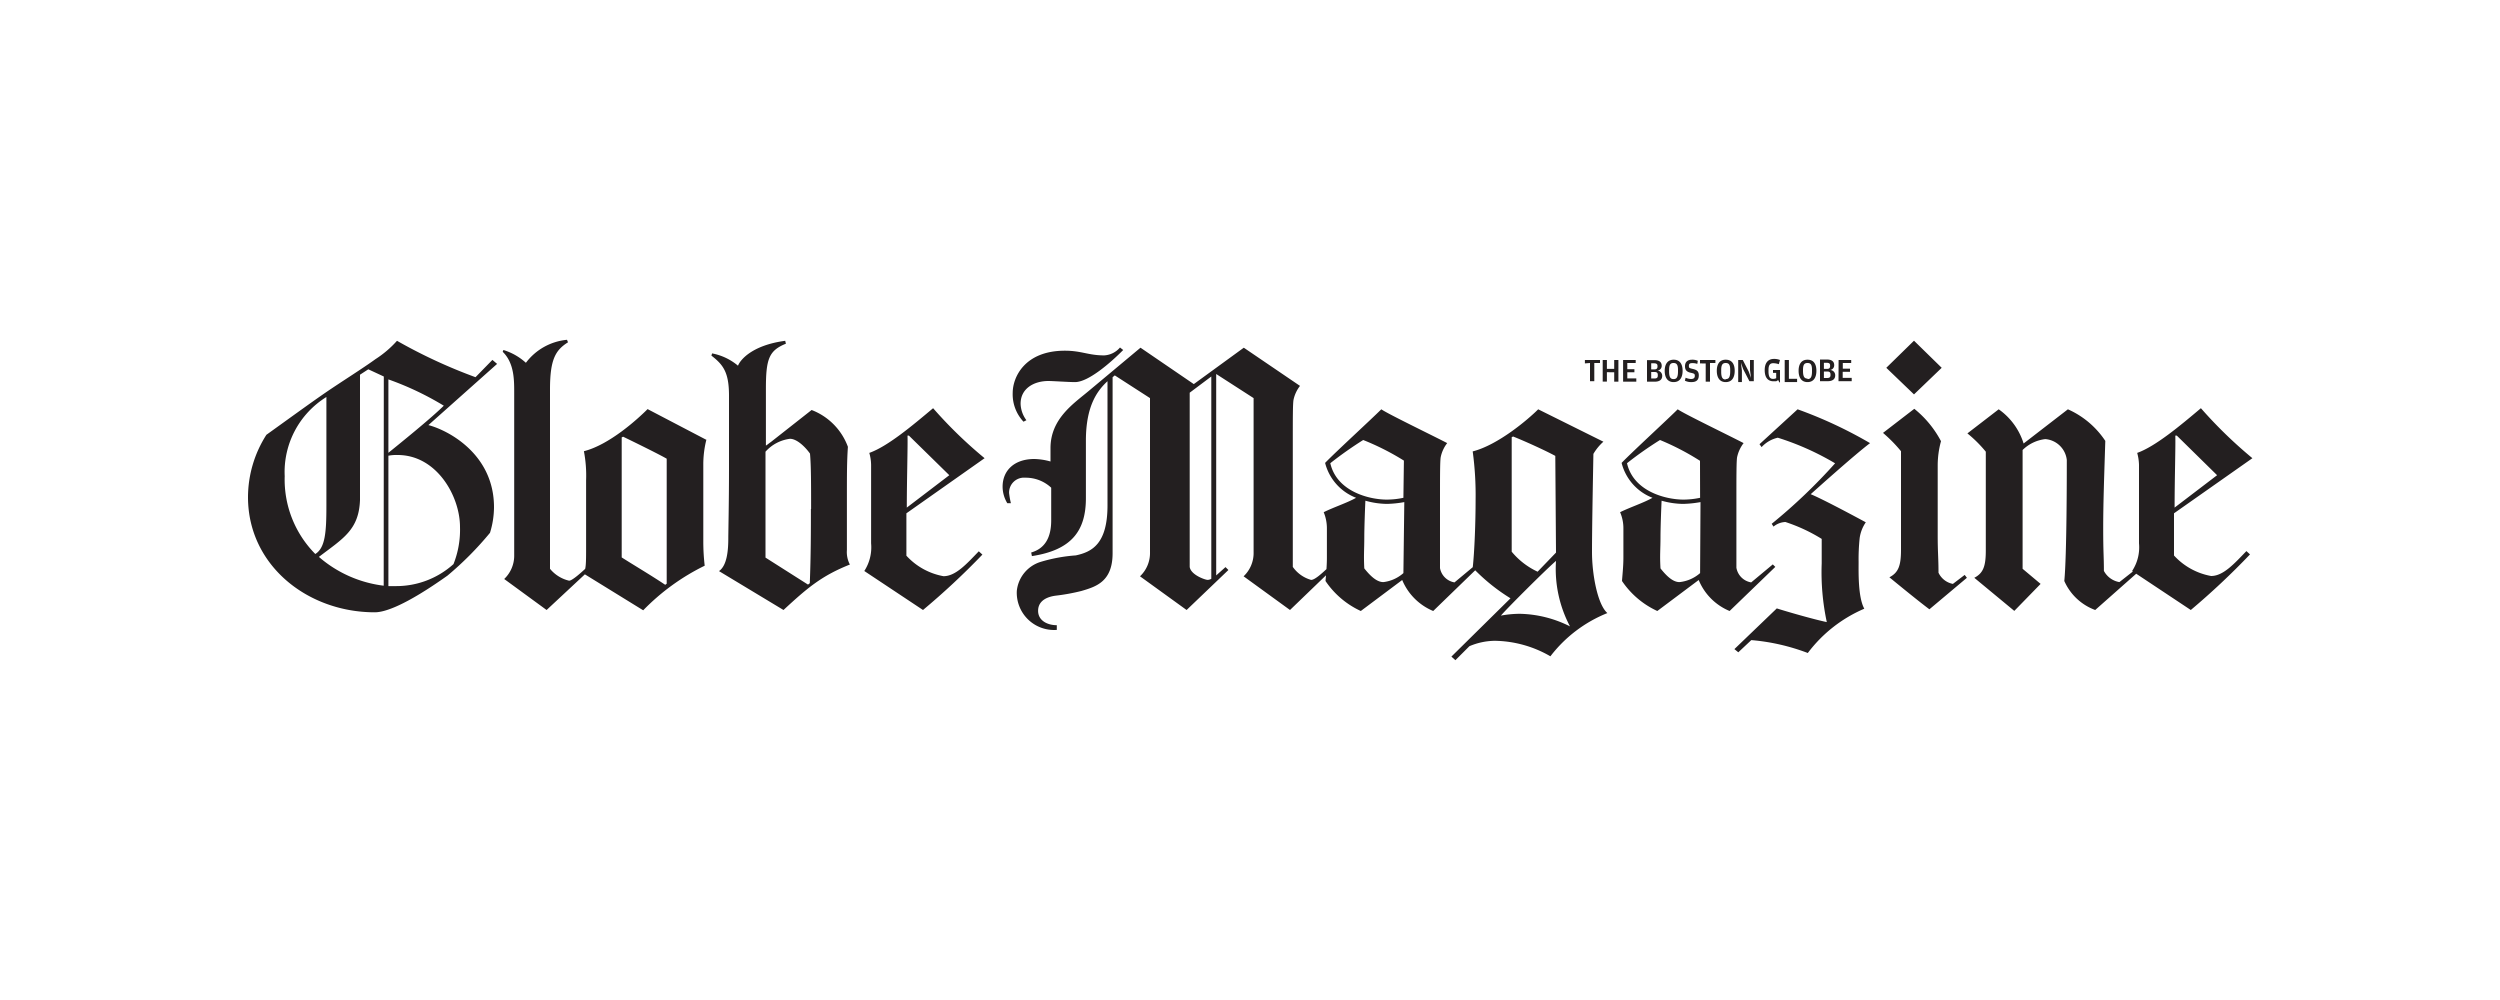 <?xml version="1.0" encoding="UTF-8"?> <svg xmlns="http://www.w3.org/2000/svg" id="Layer_1" data-name="Layer 1" viewBox="0 0 250 100"><defs><style>.cls-1{fill:#231f20;}</style></defs><path class="cls-1" d="M225.24,45.82a45.05,45.05,0,0,1-5.15-5c-2.05,1.73-4.54,3.82-6.37,4.47a5,5,0,0,1,.18,1.19v7.85a4.29,4.29,0,0,1-.69,2.77L219.08,61A73.91,73.91,0,0,0,225,55.44l-.36-.33c-1.19,1.23-2.3,2.49-3.53,2.49a6.62,6.62,0,0,1-3.71-2.05V51.33Zm-3.53,1.7-4.25,3.24c0-2.7.11-6.41.07-7.2l.15,0Zm-7.86,9.65-.22-.29-1.69,1.33a2.16,2.16,0,0,1-1.55-1.12c0-1.47-.07-1.76-.07-4.28s.1-5.19.21-8.72a8.73,8.73,0,0,0-3.74-3.16l-4.43,3.42a6.55,6.55,0,0,0-2.49-3.42l-3.13,2.41a12.66,12.66,0,0,1,1.84,1.83c0,3.79,0,8.29,0,9.87s-.25,2.27-1.15,2.74l4,3.31,2.63-2.7-1.8-1.51V45a3.87,3.87,0,0,1,2.27-1.09A2.35,2.35,0,0,1,206.68,46c0,1.33,0,9.61-.25,12.1A5.42,5.42,0,0,0,209.52,61Zm-17.16.61-.22-.29-1.18.9a2,2,0,0,1-1.44-1.12c0-1.47-.08-2-.08-3.74v-7a9.15,9.15,0,0,1,.33-2.41,10.33,10.33,0,0,0-2.67-3.24l-3.13,2.41a14.41,14.41,0,0,1,1.8,1.83c0,3.79,0,8.29,0,9.87s-.26,2.27-1.16,2.74c0,0,2.7,2.23,4,3.2Zm-2.52-21-2.77-2.71-2.77,2.71,2.77,2.66ZM187,44.31a43.58,43.58,0,0,0-7.24-3.38l-3.81,3.49.21.29a3.13,3.13,0,0,1,1.62-.94,27.15,27.15,0,0,1,5.73,2.56,55.19,55.19,0,0,1-6.34,6.05l.18.28a2,2,0,0,1,1.19-.46,16.7,16.7,0,0,1,3.63,1.69v2.45a23.74,23.74,0,0,0,.51,5.87c-1.37-.29-4-1.05-5-1.37l-4.24,4.07.39.32,1.3-1.22a20.76,20.76,0,0,1,5.65,1.29,13.92,13.92,0,0,1,5.65-4.43c-.64-1.15-.57-3.7-.57-4.68a19.91,19.91,0,0,1,.11-2.41,3.67,3.67,0,0,1,.61-1.55c-1.59-.86-4.43-2.37-5.51-2.81.68-.61,4.46-4,5.94-5.11m-17,13a3.7,3.7,0,0,1-2.06.9c-.61,0-1.22-.51-1.9-1.37-.08-1.33,0-1.84,0-3.17,0-.83.07-2.81.11-3.6a8.17,8.17,0,0,0,2.12.32,11,11,0,0,0,1.77-.18Zm0-7.53a8.1,8.1,0,0,1-1.66.18c-1.73,0-5-.79-5.65-3.64A36.85,36.85,0,0,1,166,44,25.55,25.55,0,0,1,170,46.08Zm7.52,6.91-.25-.25-2.16,1.8a1.79,1.79,0,0,1-1.48-1.47V50.07c0-2.41,0-3.92.07-4.35a3.53,3.53,0,0,1,.65-1.41c-1.51-.79-5.94-2.92-6.59-3.38-1,1-4.57,4.28-5.61,5.36a5.07,5.07,0,0,0,3.09,3.49c-.9.51-2.23.94-3.24,1.44a4.07,4.07,0,0,1,.33,1.66l0,2.88c0,.9-.11,1.87-.14,2.34a8.57,8.57,0,0,0,3.53,3l4.14-3.1a5.69,5.69,0,0,0,3.09,3.1ZM157,62.64A11.62,11.62,0,0,0,152,61.38a10.58,10.58,0,0,0-1.91.18c.54-.65,4.43-4.54,5.51-5.47A12.29,12.29,0,0,0,157,62.64m-1.4-7.38-1.84,1.91a7.41,7.41,0,0,1-2.59-2c0-2.23,0-3.71,0-5.65s0-5.8,0-5.8l.14-.07c1.19.47,3.31,1.44,4.22,1.94Zm5.14,6.05c-1-.87-1.54-3.93-1.54-6.09s.07-6,.14-9.83a5,5,0,0,1,1-1.22l-6.52-3.24c-1,1-4,3.56-6.55,4.21a32.5,32.5,0,0,1,.29,4.86c0,2.2-.11,5.19-.29,6.77a18.81,18.81,0,0,0,3.78,3.06l-5.91,5.83.4.36,1.4-1.4a6.65,6.65,0,0,1,2.56-.54,11.39,11.39,0,0,1,5.54,1.55,13.5,13.5,0,0,1,5.69-4.32m-20.39-4a3.67,3.67,0,0,1-2,.9c-.61,0-1.23-.51-1.91-1.37-.07-1.33,0-1.84,0-3.17,0-.83.07-2.81.11-3.6a8.24,8.24,0,0,0,2.13.32,10.88,10.88,0,0,0,1.76-.18Zm0-7.53a8,8,0,0,1-1.66.18c-1.73,0-5-.79-5.65-3.64A38.4,38.4,0,0,1,136.32,44a25.55,25.55,0,0,1,4.07,2.06Zm7.53,6.91-.26-.25-2.16,1.8A1.77,1.77,0,0,1,144,56.81V50.07c0-2.41,0-3.92.07-4.35a3.39,3.39,0,0,1,.65-1.41c-1.52-.79-5.94-2.92-6.59-3.38-1,1-4.58,4.28-5.62,5.36a5.08,5.08,0,0,0,3.1,3.49c-.9.51-2.24.94-3.24,1.44a4.24,4.24,0,0,1,.32,1.66l0,2.88c0,.9-.1,1.87-.14,2.34a8.57,8.57,0,0,0,3.53,3l4.14-3.1a5.75,5.75,0,0,0,3.1,3.1Zm-26.74,1.19a.82.82,0,0,1-.36.11c-.25,0-1.69-.5-1.8-1.3V39.27l2.16-1.62Zm12-.86-.29-.29c-.72.68-1.37,1.26-1.73,1.26a3.34,3.34,0,0,1-1.83-1.3V44.17c0-2.42,0-3.75.07-4.18a3.42,3.42,0,0,1,.65-1.4l-5.62-3.82-5,3.64-5.33-3.64-5.22,4.36c-1.51,1.26-3.78,2.77-3.78,5.68v1.34a6.4,6.4,0,0,0-1.62-.25c-2,0-3.17,1.15-3.17,2.77a3.21,3.21,0,0,0,.47,1.65h.36a8.43,8.43,0,0,1-.18-1,1.49,1.49,0,0,1,1.62-1.55,3.73,3.73,0,0,1,2.59,1v3.27c0,1.69-.61,2.81-2,3.21l.07.36c4-.61,5.4-2.56,5.4-5.8V44.06c0-3.49,1.15-5,2.16-5.94V50.54c0,3.85-1.55,4.65-3.17,5a16,16,0,0,0-3.52.65,3.4,3.4,0,0,0-2.38,2.91,3.73,3.73,0,0,0,4,3.89v-.47c-.94,0-1.87-.46-1.87-1.44,0-.72.47-1.33,1.73-1.51a19.84,19.84,0,0,0,2.59-.47c1.47-.43,3.13-.93,3.13-3.78V37.72l.22-.18L115,39.81V55.22a3.2,3.2,0,0,1-1,2.41L118.66,61l4.18-4-.29-.29-.93.83V37.4l3.74,2.41V55.22a3.2,3.2,0,0,1-1,2.41L129,61ZM112.32,35l-.32-.25a2.24,2.24,0,0,1-1.58.79c-1.59,0-2.27-.47-3.93-.47-4,0-5.22,2.63-5.22,4.22a4,4,0,0,0,1.08,2.88l.29-.15a2.88,2.88,0,0,1-.58-1.65c0-1.52,1.33-2.27,2.78-2.27.46,0,2,.11,2.66.11,1.33,0,3.53-1.91,4.82-3.21M98.46,45.82a44.24,44.24,0,0,1-5.15-5c-2.06,1.73-4.54,3.82-6.38,4.47a4.53,4.53,0,0,1,.18,1.19v7.85a4.35,4.35,0,0,1-.68,2.77L92.3,61a73.91,73.91,0,0,0,5.94-5.54l-.36-.33c-1.19,1.23-2.3,2.49-3.53,2.49a6.62,6.62,0,0,1-3.71-2.05V51.33Zm-3.53,1.7-4.25,3.24c0-2.7.11-6.41.07-7.2l.14,0ZM81.09,50.9c0,2.12,0,4.61-.11,7.42l-.18.14-4.25-2.7s0-5.18,0-10.59A3.93,3.93,0,0,1,79,43.88c.68,0,1.51.79,2,1.48.11,1.18.11,3.16.11,5.54M85,56.48A2.7,2.7,0,0,1,84.69,55V49.68c0-2.31,0-3.5.1-5A6.24,6.24,0,0,0,81.16,41l-4.07,3.2c-.22.15-.33.26-.5.36,0-2,0-3.85,0-5.65,0-3,.29-3.85,2-4.54l-.07-.29c-3.31.44-4.5,1.91-4.72,2.49a5.68,5.68,0,0,0-2.59-1.23l-.07.22c1.15.9,1.76,1.62,1.76,4V47c0,3.16-.07,6.26-.07,6.8,0,1.19-.11,2.74-.93,3.31L78.35,61c2.41-2.23,3.82-3.42,6.62-4.54m-18.3,1.91-.15.11c-1.22-.83-3.52-2.2-4.35-2.74v-12l.14-.07c.15.07,3.49,1.69,4.36,2.2Zm4-14.37-5.91-3.09c-1,1-3.81,3.56-6.37,4.21a12.87,12.87,0,0,1,.22,2.92c0,1.22,0,4.21,0,6.51,0,1.84,0,2.42-.29,2.78l6,3.7a22.16,22.16,0,0,1,6.15-4.46,21,21,0,0,1-.14-2.38c0-3,0-5.07,0-7.7A10.13,10.13,0,0,1,70.63,44M59.2,56.77l-.29-.25c-.79.75-1.69,1.55-2,1.55A3.5,3.5,0,0,1,55,56.88c0-7,0-11,0-17.93,0-3,.54-3.93,1.8-4.72l-.1-.25a5.82,5.82,0,0,0-4.11,2.3A5.9,5.9,0,0,0,50.34,35l-.07.18c1.19,1.15,1.15,2.92,1.15,4.21v16.1a3.22,3.22,0,0,1-1,2.41L54.66,61ZM46,52.7a9.29,9.29,0,0,1-.65,3.71,8.55,8.55,0,0,1-5.83,2.2h-.68c0-1.73,0-4.36,0-6.88,0-2.81,0-5.37,0-6.16a4.17,4.17,0,0,1,.93-.07c3.89,0,6.23,4.1,6.23,7.2m-7.63,5.87a12.12,12.12,0,0,1-6.48-2.88C34.3,53.85,35.89,53,36,50c0-1.8,0-3.39,0-6.16s0-3.89,0-6.37l.83-.54,1.55.72Zm-5.73-8c0,2.63-.11,4.21-1.11,4.83a10.58,10.58,0,0,1-3.06-7.78,8.82,8.82,0,0,1,4.17-7.92Zm11.74-10c-1.3,1.29-4.43,3.81-5.54,4.71V37.94a29.89,29.89,0,0,1,5.54,2.63m5.33-4.18-.47-.4-1.69,1.73a52,52,0,0,1-7.85-3.64,10.44,10.44,0,0,1-2.16,1.84c-1.19.87-3.53,2.34-5,3.35s-3.6,2.56-5.9,4.21a11.61,11.61,0,0,0-1.84,6.23c0,6.81,5.94,11.52,12.68,11.52,1,0,3.06-.68,7.27-3.67A32.43,32.43,0,0,0,49,53.28a8.76,8.76,0,0,0,.4-2.56c0-5.4-4.72-7.74-6.56-8.21Z"></path><path class="cls-1" d="M183.85,38.12h1.32v-.33h-.9v-.61H185v-.31h-.72V36.3h.84V36h-1.26Zm-1.46-.32v-.65h.32c.24,0,.34.08.34.3v.06c0,.21-.1.29-.35.29Zm0-.91v-.61h.27c.25,0,.35.07.35.27v.05c0,.21-.09.29-.31.29ZM182,38.12h.76c.47,0,.76-.18.76-.59A.52.52,0,0,0,183,37a.47.47,0,0,0,.42-.48c0-.42-.31-.57-.75-.57H182Zm-1.25-.26c-.29,0-.45-.17-.45-.77V37c0-.54.14-.7.45-.7s.45.15.45.69v.14c0,.6-.15.78-.45.78m0,.3c.62,0,.89-.47.89-1.13s-.26-1.11-.89-1.11-.89.47-.89,1.11.26,1.13.89,1.13m-2.28,0h1.24v-.33h-.82V36h-.42Zm-.65-.2.12.23H178V37h-.7v.29h.32v.53a.76.76,0,0,1-.32.07c-.28,0-.45-.17-.45-.76V37c0-.55.19-.68.48-.68a1.83,1.83,0,0,1,.55.1L178,36a1.59,1.59,0,0,0-.59-.11c-.67,0-.94.48-.94,1.12s.24,1.12.89,1.12l.26,0Zm-4,.2h.37V37.05l-.1-.78.23.65.62,1.2h.44V36H175v1l.1.79-.24-.66L174.28,36h-.46Zm-1.25-.26c-.29,0-.45-.17-.45-.77V37c0-.54.15-.7.45-.7s.45.15.45.69v.14c0,.6-.14.78-.45.78m0,.3c.63,0,.9-.47.9-1.13s-.27-1.11-.9-1.11-.89.47-.89,1.11.26,1.13.89,1.13m-2-1.86v1.82H171V36.3h.54V36H170v.34Zm-1.42,1.86c.5,0,.73-.23.73-.67s-.23-.56-.62-.65-.37-.13-.37-.32.1-.26.35-.26a1.48,1.48,0,0,1,.49.08l.05-.31a1.3,1.3,0,0,0-.57-.11c-.46,0-.71.23-.71.65s.21.58.59.66.39.13.39.32-.12.3-.38.3a1.43,1.43,0,0,1-.54-.13l-.07.3a1.41,1.41,0,0,0,.66.14m-1.79-.3c-.3,0-.45-.17-.45-.77V37c0-.54.14-.7.44-.7s.45.15.45.69v.14c0,.6-.14.78-.44.78m0,.3c.63,0,.9-.47.9-1.13s-.27-1.11-.89-1.11-.9.47-.9,1.11.26,1.13.89,1.13m-2.24-.36v-.65h.32c.25,0,.34.08.34.3v.06c0,.21-.1.29-.35.29Zm0-.91v-.61h.27c.25,0,.36.07.36.27v.05c0,.21-.1.29-.32.29Zm-.42,1.23h.76c.47,0,.76-.18.76-.59a.52.52,0,0,0-.47-.52.47.47,0,0,0,.42-.48c0-.42-.31-.57-.75-.57h-.72Zm-2.39,0h1.32v-.33h-.9v-.61h.71v-.31h-.71V36.3h.84V36h-1.26Zm-.89-.94v.94h.42V36h-.42v.89h-.73V36h-.42v2.16h.42v-.94ZM159,36.3v1.82h.43V36.3H160V36h-1.51v.34Z"></path></svg> 